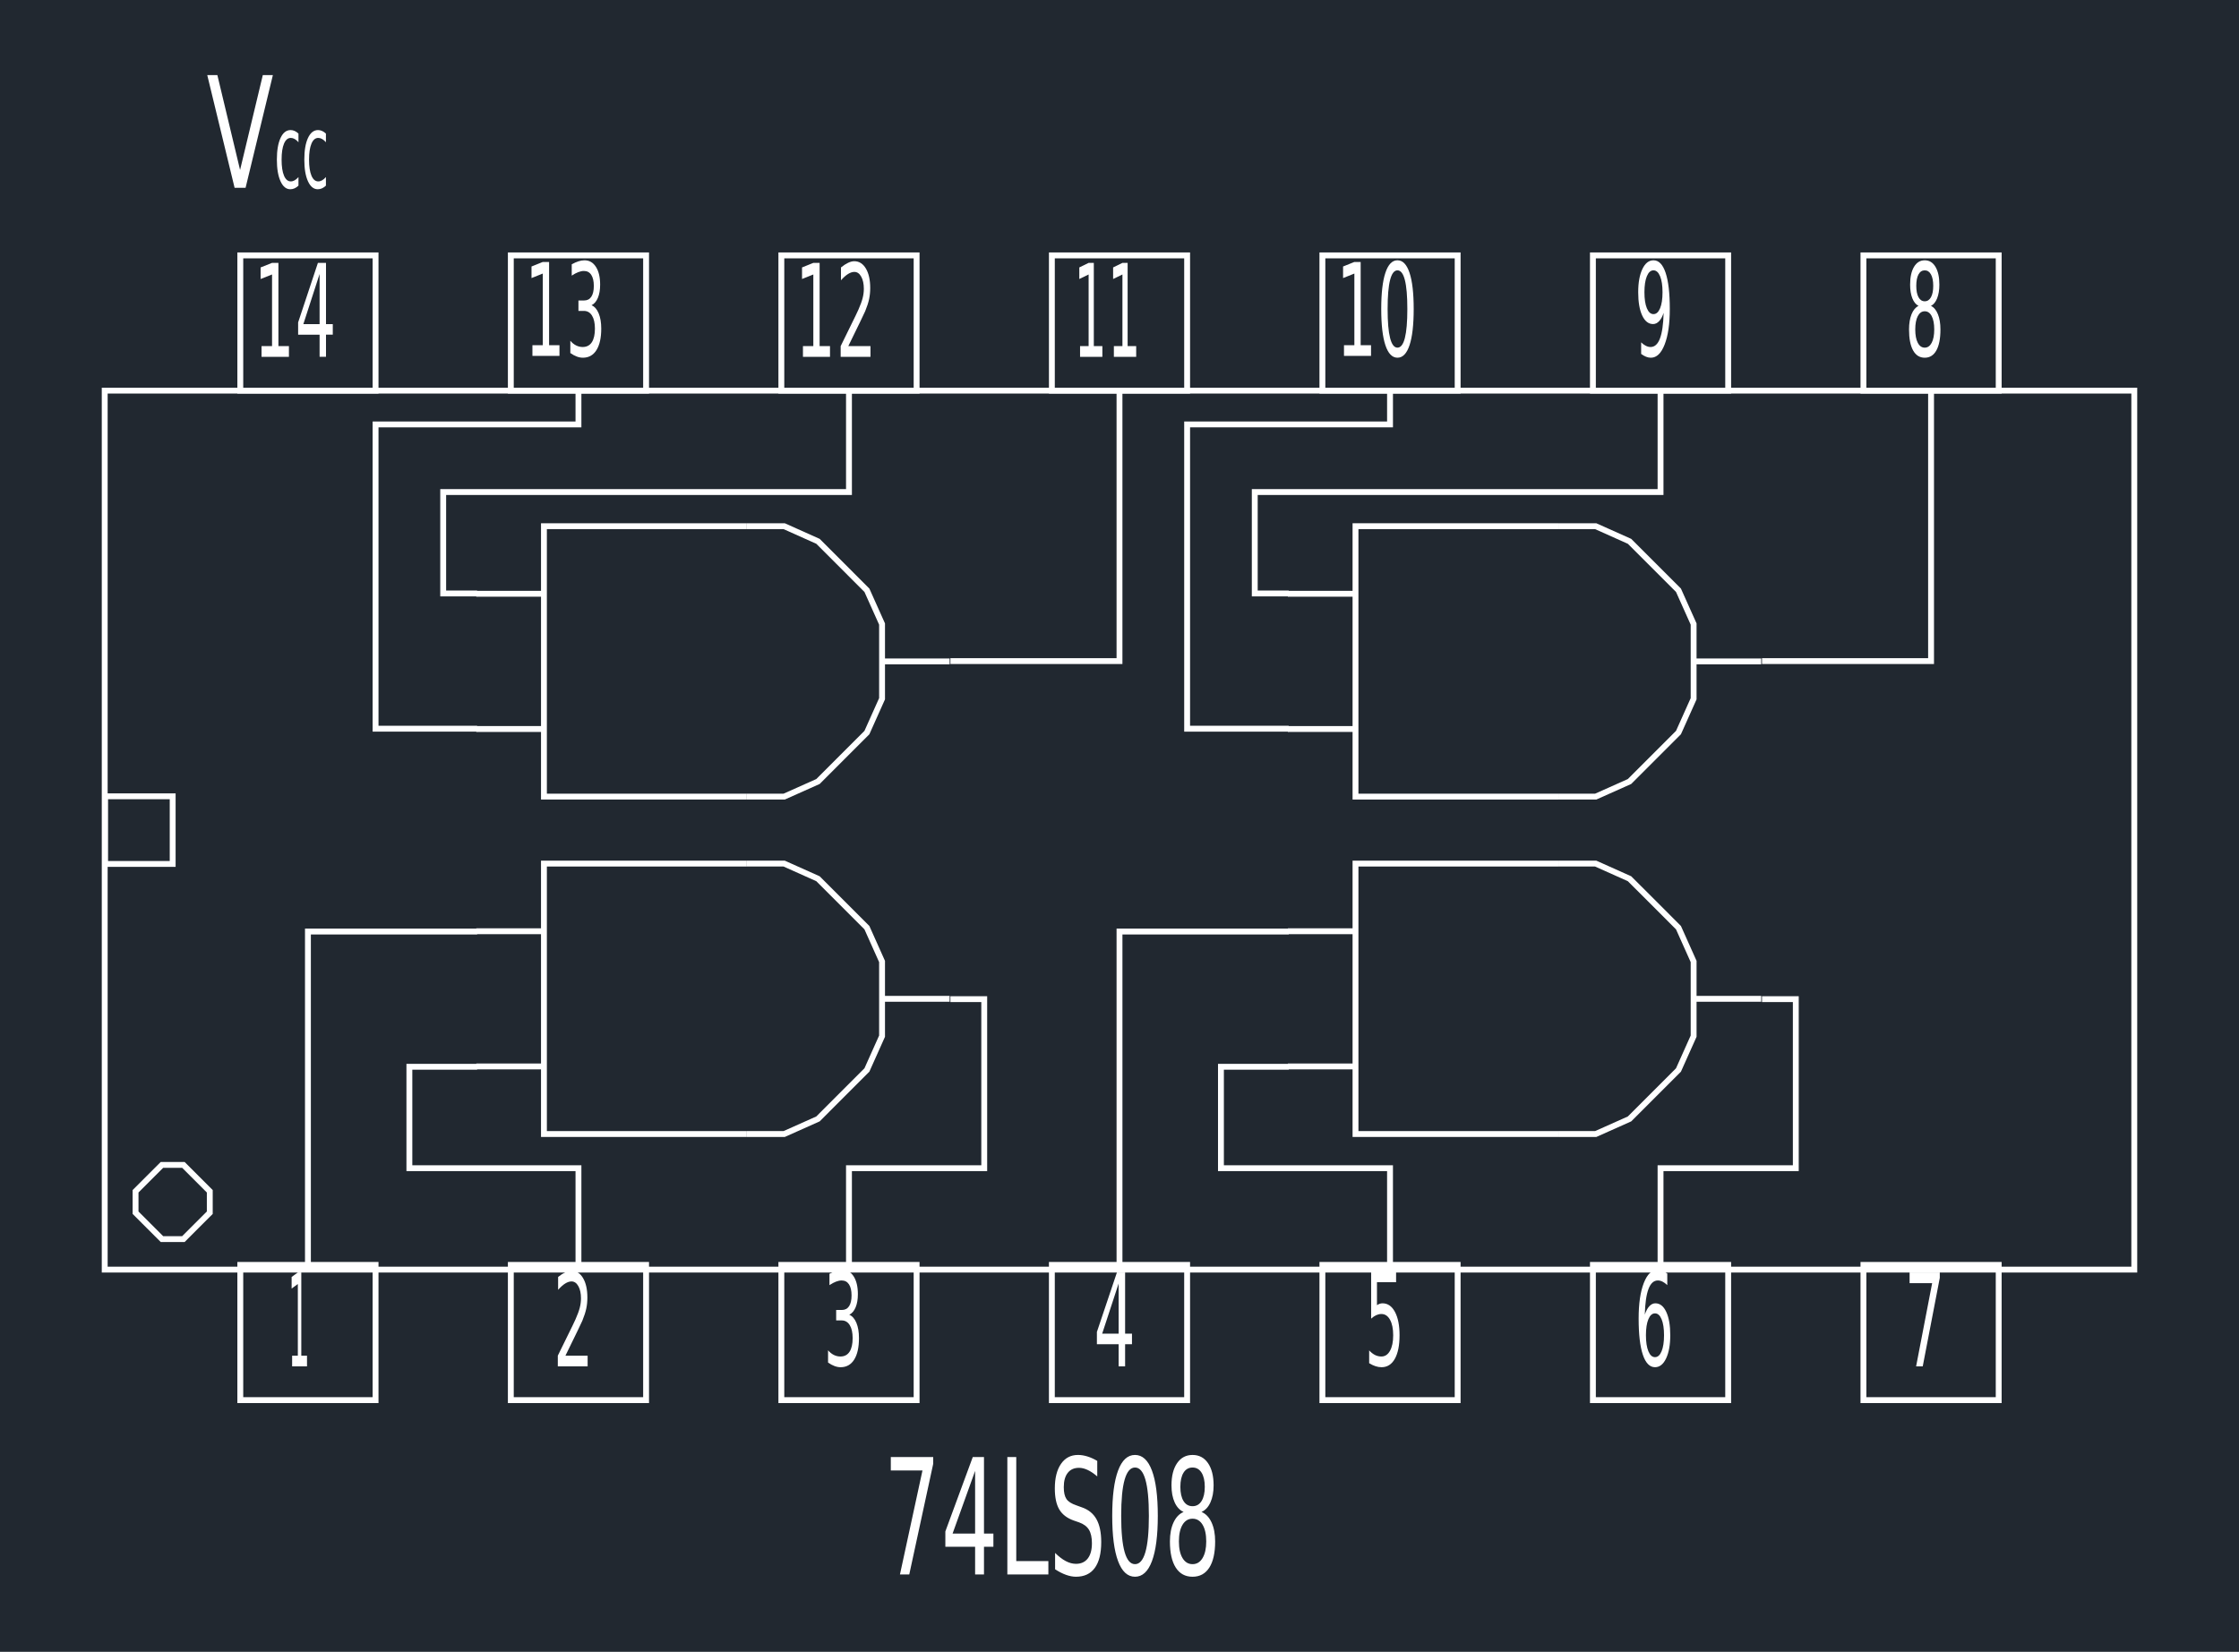 <svg xmlns="http://www.w3.org/2000/svg" width="624.458" height="460.8" viewBox="0 0 468.344 345.6"><defs><style>*{stroke-linejoin:round;stroke-linecap:butt}</style></defs><g id="figure_1"><path id="patch_1" d="M0 345.6h468.344V0H0z" style="fill:#fff"/><g id="axes_1"><path id="patch_2" d="M0 345.6h468.344V0H0z" style="fill:#212830"/><path id="patch_3" d="M22.586 167.221h12.919v12.919H22.586v-12.92l-1.228-1.228v15.375h15.375v-15.375H21.358z" clip-path="url(#p3a63922008)" style="fill:#fff"/><path id="patch_4" d="m40.683 256.052-2.577 2.583H34.13l-2.584-2.584-2.577-2.577V249.5l2.578-2.584-.001.001 2.584-2.578h3.975l2.577 2.577 2.584 2.585v3.974l-2.584 2.578.869.867 2.943-2.936v-4.992l-2.944-2.944-2.936-2.937h-4.992l-2.944 2.937-2.937 2.944v4.992l2.937 2.937 2.944 2.944h4.992l2.937-2.945z" clip-path="url(#p3a63922008)" style="fill:#fff"/><path id="patch_5" d="M49.071 39.287 43.353 15.71h2.115l4.75 19.849 4.755-19.849h2.106L51.37 39.287h-2.299z" clip-path="url(#p3a63922008)" style="fill:#fff"/><path id="patch_6" d="M62.433 27.948v1.812q-.398-.455-.798-.68-.4-.226-.808-.226-.914 0-1.42 1.196-.504 1.192-.504 3.352t.505 3.355q.505 1.193 1.42 1.193.407 0 .807-.226.4-.226.798-.68v1.792q-.393.377-.814.566-.42.192-.895.192-1.29 0-2.05-1.675-.76-1.674-.76-4.517 0-2.884.768-4.535.768-1.654 2.104-1.654.433 0 .846.186.413.182.8.549zm5.742 0v1.812q-.399-.455-.798-.68-.4-.226-.808-.226-.914 0-1.42 1.196-.504 1.192-.504 3.352t.504 3.355q.506 1.193 1.42 1.193.408 0 .808-.226.4-.226.798-.68v1.792q-.394.377-.815.566-.42.192-.894.192-1.29 0-2.051-1.675-.759-1.674-.759-4.517 0-2.884.767-4.535.769-1.654 2.105-1.654.433 0 .845.186.413.182.802.549z" clip-path="url(#p3a63922008)" style="fill:#fff"/><path id="patch_7" d="M50.88 54.048h27.065v27.065H50.879V54.048l-1.228-1.228v29.52h29.522V52.82H49.65z" clip-path="url(#p3a63922008)" style="fill:#fff"/><path id="patch_8" d="M54.708 72.418h2.198V57.427l-2.392.947v-2.42l2.379-.948h1.345v17.412h2.198v2.236h-5.728v-2.236zm12.144-15.096L63.454 67.81h3.398V57.32zm-.354-2.316h1.693V67.81h1.42v2.21h-1.42v4.633h-1.339v-4.632h-4.49v-2.565l4.136-12.451z" clip-path="url(#p3a63922008)" style="fill:#fff"/><path id="patch_9" d="M107.466 54.048h27.065v27.065h-27.065V54.048l-1.228-1.228v29.52h29.521V52.82h-29.521z" clip-path="url(#p3a63922008)" style="fill:#fff"/><path id="patch_10" d="M111.371 72.223h2.17v-14.99l-2.362.947v-2.422l2.35-.947h1.329v17.412h2.17v2.236h-5.657v-2.236zm12.37-8.359q.953.409 1.488 1.701.537 1.289.537 3.184 0 2.905-1 4.501-1 1.592-2.843 1.592-.617 0-1.271-.244-.655-.244-1.352-.733v-2.564q.552.644 1.208.972.66.329 1.377.329 1.249 0 1.904-.986.654-.985.654-2.867 0-1.74-.608-2.716-.608-.981-1.693-.981h-1.145v-2.186h1.198q.979 0 1.499-.783.52-.783.52-2.257 0-1.512-.537-2.32-.535-.813-1.535-.813-.547 0-1.172.24-.626.236-1.375.733v-2.367q.758-.42 1.419-.631.66-.21 1.246-.21 1.514 0 2.394 1.376.882 1.373.882 3.714 0 1.634-.467 2.758-.468 1.124-1.329 1.558z" clip-path="url(#p3a63922008)" style="fill:#fff"/><path id="patch_11" d="M164.053 54.048h27.065v27.065h-27.065V54.048l-1.228-1.228v29.52h29.52V52.82h-29.52z" clip-path="url(#p3a63922008)" style="fill:#fff"/><path id="patch_12" d="M167.958 72.418h2.17V57.427l-2.362.947v-2.42l2.35-.948h1.328v17.412h2.171v2.236h-5.657v-2.236zm9.487 0h4.638v2.236h-6.236v-2.236q.755-1.567 2.06-4.203 1.308-2.64 1.643-3.406.638-1.432.89-2.426.255-.994.255-1.954 0-1.566-.55-2.551-.549-.99-1.43-.99-.626 0-1.321.434-.693.433-1.482 1.318v-2.687q.802-.644 1.499-.973.699-.328 1.278-.328 1.526 0 2.434 1.529.907 1.524.907 4.076 0 1.212-.227 2.299-.225 1.082-.826 2.556-.164.383-1.046 2.206-.88 1.824-2.486 5.1z" clip-path="url(#p3a63922008)" style="fill:#fff"/><path id="patch_13" d="M220.64 54.048h27.064v27.065H220.64V54.048l-1.228-1.228v29.52h29.522V52.82H219.41z" clip-path="url(#p3a63922008)" style="fill:#fff"/><path id="patch_14" d="M225.923 72.418h1.79V57.427l-1.948.947v-2.42l1.938-.948h1.096v17.412h1.79v2.236h-4.666v-2.236zm7.072 0h1.791V57.427l-1.949.947v-2.42l1.939-.948h1.096v17.412h1.79v2.236h-4.667v-2.236z" clip-path="url(#p3a63922008)" style="fill:#fff"/><path id="patch_15" d="M277.226 54.048h27.065v27.065h-27.065V54.048l-1.228-1.228v29.52h29.521V52.82h-29.521z" clip-path="url(#p3a63922008)" style="fill:#fff"/><path id="patch_16" d="M281.131 72.223h2.17v-14.99l-2.362.947v-2.422l2.35-.947h1.329v17.412h2.17v2.236h-5.657v-2.236zm11.184-15.66q-1.026 0-1.543 2.02-.516 2.018-.516 6.073 0 4.038.516 6.06.517 2.02 1.543 2.02 1.034 0 1.55-2.02.517-2.022.517-6.06 0-4.055-.518-6.072-.515-2.021-1.55-2.021zm0-2.106q1.653 0 2.524 2.615.872 2.61.872 7.584 0 4.96-.872 7.575-.871 2.611-2.524 2.611-1.65 0-2.523-2.61-.871-2.616-.871-7.576 0-4.973.871-7.584.872-2.615 2.523-2.615z" clip-path="url(#p3a63922008)" style="fill:#fff"/><path id="patch_17" d="M333.812 54.048h27.066v27.065h-27.066V54.048l-1.228-1.228v29.52h29.522V52.82h-29.522z" clip-path="url(#p3a63922008)" style="fill:#fff"/><path id="patch_18" d="M343.288 74.05v-2.42q.489.475.988.723.5.249.983.249 1.283 0 1.958-1.769.678-1.768.774-5.377-.371 1.133-.944 1.739-.57.606-1.263.606-1.436 0-2.274-1.78-.838-1.786-.838-4.881 0-3.024.873-4.851.872-1.832 2.322-1.832 1.662 0 2.537 2.615.876 2.61.876 7.584 0 4.644-1.075 7.415-1.074 2.771-2.889 2.771-.488 0-.989-.198-.499-.198-1.039-.594zm2.579-8.329q.872 0 1.381-1.22.511-1.226.511-3.361 0-2.118-.51-3.348t-1.382-1.23q-.873 0-1.382 1.23-.509 1.23-.509 3.348 0 2.135.51 3.36.508 1.221 1.38 1.221z" clip-path="url(#p3a63922008)" style="fill:#fff"/><path id="patch_19" d="M390.4 54.048h27.064v27.065H390.4V54.048l-1.228-1.228v29.52h29.521V52.82h-29.52z" clip-path="url(#p3a63922008)" style="fill:#fff"/><path id="patch_20" d="M402.607 65.127q-.924 0-1.453 1.015-.528 1.015-.528 2.788 0 1.777.528 2.792.53 1.015 1.453 1.015.924 0 1.456-1.02.533-1.023.533-2.787 0-1.773-.53-2.788-.527-1.015-1.459-1.015zM401.312 64q-.834-.421-1.3-1.592-.463-1.175-.463-2.859 0-2.354.817-3.722.819-1.369 2.241-1.369 1.431 0 2.246 1.369.815 1.368.815 3.722 0 1.684-.466 2.86-.464 1.17-1.291 1.591.936.446 1.457 1.752.524 1.3.524 3.179 0 2.86-.85 4.388-.85 1.524-2.435 1.524-1.583 0-2.434-1.524-.85-1.529-.85-4.388 0-1.878.525-3.18.528-1.305 1.464-1.751zm-.474-4.198q0 1.524.464 2.379.466.855 1.305.855.836 0 1.306-.855.472-.855.472-2.38 0-1.528-.472-2.383-.47-.854-1.306-.854-.84 0-1.305.854-.464.855-.464 2.384z" clip-path="url(#p3a63922008)" style="fill:#fff"/><path id="patch_21" d="M49.651 293.552h29.522v-29.514H49.65v29.514l1.228-1.228v-27.058h27.066v27.058H50.879z" clip-path="url(#p3a63922008)" style="fill:#fff"/><path id="patch_22" d="M61.105 283.636H62.3v-14.99l-1.299.947v-2.422l1.292-.947h.731v17.412h1.194v2.236h-3.112v-2.236z" clip-path="url(#p3a63922008)" style="fill:#fff"/><path id="patch_23" d="M106.238 293.552h29.521v-29.514h-29.521v29.514l1.228-1.228v-27.058h27.065v27.058h-27.065z" clip-path="url(#p3a63922008)" style="fill:#fff"/><path id="patch_24" d="M118.28 283.636h4.637v2.236h-6.236v-2.236q.756-1.566 2.061-4.202 1.308-2.64 1.643-3.407.637-1.432.89-2.426.255-.993.255-1.953 0-1.567-.55-2.552-.55-.99-1.431-.99-.626 0-1.32.434-.693.434-1.483 1.318v-2.687q.802-.644 1.5-.972.698-.329 1.277-.329 1.527 0 2.434 1.529.908 1.524.908 4.076 0 1.213-.228 2.3-.225 1.081-.825 2.555-.164.383-1.046 2.207-.88 1.823-2.487 5.099z" clip-path="url(#p3a63922008)" style="fill:#fff"/><path id="patch_25" d="M162.825 293.552h29.52v-29.514h-29.52v29.514l1.228-1.228v-27.058h27.065v27.058h-27.065z" clip-path="url(#p3a63922008)" style="fill:#fff"/><path id="patch_26" d="M177.65 275.075q.954.409 1.49 1.702.536 1.288.536 3.183 0 2.906-1 4.502-1 1.591-2.842 1.591-.617 0-1.272-.244t-1.352-.733v-2.564q.552.644 1.209.973.659.328 1.377.328 1.248 0 1.903-.985.655-.986.655-2.868 0-1.739-.609-2.716-.608-.981-1.692-.981h-1.146v-2.186h1.198q.98 0 1.5-.783t.52-2.257q0-1.511-.538-2.32-.534-.813-1.534-.813-.548 0-1.173.24-.626.236-1.375.733v-2.366q.758-.422 1.419-.632.661-.21 1.246-.21 1.514 0 2.394 1.376.883 1.373.883 3.714 0 1.634-.468 2.758-.467 1.125-1.328 1.558z" clip-path="url(#p3a63922008)" style="fill:#fff"/><path id="patch_27" d="M219.411 293.552h29.522v-29.514H219.41v29.514l1.228-1.228v-27.058h27.065v27.058H220.64z" clip-path="url(#p3a63922008)" style="fill:#fff"/><path id="patch_28" d="m233.99 268.54-3.44 10.49h3.44v-10.49zm-.358-2.316h1.713v12.805h1.437v2.211h-1.437v4.632h-1.355v-4.632h-4.545v-2.564l4.187-12.452z" clip-path="url(#p3a63922008)" style="fill:#fff"/><path id="patch_29" d="M275.998 293.552h29.521v-29.514h-29.521v29.514l1.228-1.228v-27.058h27.065v27.058h-27.065z" clip-path="url(#p3a63922008)" style="fill:#fff"/><path id="patch_30" d="M286.81 266.022h5.218v2.24h-4v4.813q.288-.198.577-.294.29-.097.58-.097 1.645 0 2.605 1.802.962 1.802.962 4.88 0 3.171-.987 4.931-.987 1.756-2.783 1.756-.62 0-1.262-.21-.64-.21-1.324-.632v-2.674q.592.644 1.223.96.632.316 1.335.316 1.14 0 1.802-1.196.666-1.196.666-3.25 0-2.051-.666-3.247-.663-1.2-1.802-1.2-.532 0-1.063.235-.529.236-1.08.737v-9.87z" clip-path="url(#p3a63922008)" style="fill:#fff"/><path id="patch_31" d="M332.584 293.552h29.522v-29.514h-29.522v29.514l1.228-1.228v-27.058h27.066v27.058h-27.066z" clip-path="url(#p3a63922008)" style="fill:#fff"/><path id="patch_32" d="M346.183 274.79q-.873 0-1.384 1.225-.509 1.22-.509 3.351 0 2.118.51 3.352.51 1.23 1.383 1.23.872 0 1.381-1.23.51-1.234.51-3.352 0-2.13-.51-3.351-.509-1.226-1.381-1.226zm2.572-8.334v2.421q-.489-.472-.985-.72-.497-.253-.986-.253-1.283 0-1.96 1.777-.676 1.777-.772 5.37.378-1.146.948-1.757.573-.61 1.259-.61 1.443 0 2.28 1.798.838 1.794.838 4.884 0 3.028-.873 4.86-.872 1.827-2.321 1.827-1.663 0-2.542-2.61-.878-2.615-.878-7.576 0-4.657 1.077-7.428 1.078-2.77 2.893-2.77.488 0 .985.197.497.198 1.037.59z" clip-path="url(#p3a63922008)" style="fill:#fff"/><path id="patch_33" d="M389.171 293.552h29.521v-29.514h-29.52v29.514l1.227-1.228v-27.058h27.065v27.058H390.4z" clip-path="url(#p3a63922008)" style="fill:#fff"/><path id="patch_34" d="M399.44 266.224h6.316v1.133l-3.567 18.515h-1.387l3.356-17.408h-4.718v-2.24z" clip-path="url(#p3a63922008)" style="fill:#fff"/><path id="patch_35" d="M99.779 194.286H63.798v71.348h1.228v-70.12h34.753z" clip-path="url(#p3a63922008)" style="fill:#fff"/><path id="patch_36" d="M99.779 222.58H85.018v22.448h35.367v20.606h1.228V243.8H86.246v-19.992h13.533z" clip-path="url(#p3a63922008)" style="fill:#fff"/><path id="patch_37" d="M22.516 82.341h423.311V265.02H22.517V82.34l-1.229-1.228v185.135h425.767V81.113H21.288z" clip-path="url(#p3a63922008)" style="fill:#fff"/><path id="patch_38" d="M156.212 109.476h-43.047v57.808h43.047v-1.228h-41.819v-55.352h41.82z" clip-path="url(#p3a63922008)" style="fill:#fff"/><path id="patch_39" d="M99.632 153.137h14.147v-1.228H99.632z" clip-path="url(#p3a63922008)" style="fill:#fff"/><path id="patch_40" d="M99.632 124.844h14.147v-1.228H99.632z" clip-path="url(#p3a63922008)" style="fill:#fff"/><path id="patch_41" d="M156.212 167.284h7.95l7.296-3.26 5.197-5.205 5.197-5.197 3.267-7.296v-15.893l-3.267-7.288-5.197-5.204-5.197-5.197-7.296-3.268h-7.95v1.228h7.687l6.85 3.068 5.037 5.037 5.038 5.044 3.067 6.843v15.367l-3.067 6.85-5.038 5.038-5.037 5.044-6.85 3.06h-7.687z" clip-path="url(#p3a63922008)" style="fill:#fff"/><path id="patch_42" d="M184.505 138.997h14.14v-1.228h-14.14z" clip-path="url(#p3a63922008)" style="fill:#fff"/><path id="patch_43" d="M99.779 151.846H79.173V89.414h42.44v-7.687h-1.228v6.46h-42.44v64.887h21.834z" clip-path="url(#p3a63922008)" style="fill:#fff"/><path id="patch_44" d="M99.779 123.553h-6.46v-19.992h84.88V81.727h-1.228v20.606h-84.88v22.448h7.688z" clip-path="url(#p3a63922008)" style="fill:#fff"/><path id="patch_45" d="M198.805 138.928h35.98v-57.2h-1.227V137.7h-34.753z" clip-path="url(#p3a63922008)" style="fill:#fff"/><path id="patch_46" d="M325.972 236.65h-41.82v-55.352h41.82v-1.228h-43.047v57.808h43.047z" clip-path="url(#p3a63922008)" style="fill:#fff"/><path id="patch_47" d="M269.392 195.452h14.147v-1.228h-14.147z" clip-path="url(#p3a63922008)" style="fill:#fff"/><path id="patch_48" d="M269.392 223.738h14.147v-1.228h-14.147z" clip-path="url(#p3a63922008)" style="fill:#fff"/><path id="patch_49" d="M325.972 181.298h7.68l6.85 3.068 5.045 5.037 5.036 5.044 3.068 6.85v15.36l-3.068 6.85-5.037 5.038-5.043 5.044-6.85 3.06h-7.681v1.229h7.942l7.297-3.26 5.204-5.205 5.197-5.197 3.267-7.296v-15.885l-3.267-7.296-5.197-5.204-5.204-5.198-7.297-3.267h-7.942z" clip-path="url(#p3a63922008)" style="fill:#fff"/><path id="patch_50" d="M354.265 209.591h14.14v-1.228h-14.14z" clip-path="url(#p3a63922008)" style="fill:#fff"/><path id="patch_51" d="M269.538 194.286h-35.98v71.348h1.228v-70.12h34.752z" clip-path="url(#p3a63922008)" style="fill:#fff"/><path id="patch_52" d="M269.538 222.58h-14.76v22.448h35.366v20.606h1.228V243.8h-35.366v-19.992h13.532z" clip-path="url(#p3a63922008)" style="fill:#fff"/><path id="patch_53" d="M325.972 109.476h-43.047v57.808h43.047v-1.228h-41.82v-55.352h41.82z" clip-path="url(#p3a63922008)" style="fill:#fff"/><path id="patch_54" d="M269.392 153.137h14.147v-1.228h-14.147z" clip-path="url(#p3a63922008)" style="fill:#fff"/><path id="patch_55" d="M269.392 124.844h14.147v-1.228h-14.147z" clip-path="url(#p3a63922008)" style="fill:#fff"/><path id="patch_56" d="M325.972 167.284h7.942l7.297-3.26 5.204-5.205 5.197-5.197 3.267-7.296v-15.893l-3.267-7.288-5.197-5.204-5.204-5.198-7.297-3.267h-7.942v1.228h7.68l6.85 3.068 5.045 5.037 5.036 5.044 3.068 6.843v15.367l-3.068 6.85-5.037 5.038-5.043 5.044-6.85 3.06h-7.681z" clip-path="url(#p3a63922008)" style="fill:#fff"/><path id="patch_57" d="M354.265 138.997h14.14v-1.228h-14.14z" clip-path="url(#p3a63922008)" style="fill:#fff"/><path id="patch_58" d="M269.538 151.846h-20.605V89.414h42.44v-7.687h-1.229v6.46h-42.44v64.887h21.834z" clip-path="url(#p3a63922008)" style="fill:#fff"/><path id="patch_59" d="M269.538 123.553h-6.459v-19.992h84.88V81.727h-1.228v20.606h-84.88v22.448h7.687z" clip-path="url(#p3a63922008)" style="fill:#fff"/><path id="patch_60" d="M368.565 138.928h35.98v-57.2h-1.227V137.7h-34.753z" clip-path="url(#p3a63922008)" style="fill:#fff"/><path id="patch_61" d="M198.805 209.661h6.46V243.8H176.97v21.834h1.228v-20.606h28.294v-36.595h-7.688z" clip-path="url(#p3a63922008)" style="fill:#fff"/><path id="patch_62" d="M368.565 209.661h6.46V243.8H346.73v21.834h1.228v-20.606h28.293v-36.595h-7.687z" clip-path="url(#p3a63922008)" style="fill:#fff"/><path id="patch_63" d="M156.212 236.65h-41.819v-55.352h41.82v-1.228h-43.048v57.808h43.047z" clip-path="url(#p3a63922008)" style="fill:#fff"/><path id="patch_64" d="M99.632 195.452h14.147v-1.228H99.632z" clip-path="url(#p3a63922008)" style="fill:#fff"/><path id="patch_65" d="M99.632 223.738h14.147v-1.228H99.632z" clip-path="url(#p3a63922008)" style="fill:#fff"/><path id="patch_66" d="M156.212 181.298h7.687l6.85 3.068 5.037 5.037 5.037 5.044 3.068 6.85v15.36l-3.067 6.85-5.038 5.038-5.037 5.044-6.85 3.06h-7.687v1.229h7.95l7.296-3.26 5.197-5.205 5.197-5.197 3.267-7.296v-15.885l-3.267-7.296-5.197-5.204-5.197-5.197-7.296-3.268h-7.95z" clip-path="url(#p3a63922008)" style="fill:#fff"/><path id="patch_67" d="M184.505 209.591h14.14v-1.228h-14.14z" clip-path="url(#p3a63922008)" style="fill:#fff"/><path id="patch_68" d="M186.336 304.852h8.867v1.416l-5.007 23.144h-1.948l4.712-21.76h-6.624v-2.8zm17.634 2.895-4.712 13.111h4.712v-13.111zm-.49-2.895h2.346v16.006h1.969v2.764h-1.969v5.79h-1.856v-5.79h-6.225v-3.206l5.734-15.564zm7.232 0h1.865v21.765h6.716v2.795h-8.581v-24.56zm18.807.805v3.242q-1.061-.905-2.004-1.347-.943-.448-1.82-.448-1.523 0-2.35 1.053-.828 1.053-.828 2.995 0 1.632.55 2.464.55.826 2.083 1.337l1.127.41q2.086.71 3.08 2.495.993 1.785.993 4.774 0 3.574-1.345 5.417-1.342 1.842-3.937 1.842-.979 0-2.084-.395-1.103-.395-2.285-1.168v-3.422q1.135 1.132 2.226 1.71 1.09.575 2.143.575 1.596 0 2.465-1.116.869-1.121.869-3.195 0-1.806-.624-2.827t-2.045-1.532l-1.138-.394q-2.087-.737-3.021-2.316-.931-1.58-.931-4.396 0-3.258 1.288-5.132 1.29-1.874 3.55-1.874.973 0 1.978.316 1.008.31 2.06.932zm7.897 1.384q-1.44 0-2.167 2.527-.724 2.521-.724 7.59 0 5.048.724 7.575.727 2.526 2.167 2.526 1.451 0 2.175-2.526.727-2.527.727-7.575 0-5.069-.727-7.59-.724-2.527-2.175-2.527zm0-2.632q2.32 0 3.544 3.27 1.224 3.263 1.224 9.48 0 6.2-1.224 9.468-1.224 3.264-3.544 3.264-2.318 0-3.541-3.264-1.224-3.268-1.224-9.469 0-6.216 1.224-9.48 1.223-3.269 3.54-3.269zm12.036 13.339q-1.33 0-2.093 1.268-.76 1.269-.76 3.485 0 2.221.76 3.49.763 1.268 2.093 1.268t2.095-1.274q.769-1.279.769-3.484 0-2.216-.763-3.485-.76-1.268-2.101-1.268zm-1.865-1.411q-1.2-.526-1.872-1.99-.668-1.468-.668-3.574 0-2.942 1.177-4.653 1.18-1.71 3.228-1.71 2.06 0 3.233 1.71 1.174 1.71 1.174 4.653 0 2.106-.671 3.574-.668 1.464-1.86 1.99 1.349.558 2.1 2.19.753 1.626.753 3.974 0 3.574-1.224 5.484-1.223 1.906-3.505 1.906-2.28 0-3.506-1.906-1.224-1.91-1.224-5.484 0-2.348.757-3.974.76-1.632 2.108-2.19zm-.683-5.248q0 1.906.668 2.974.67 1.069 1.88 1.069 1.203 0 1.88-1.069.68-1.068.68-2.974 0-1.91-.68-2.98-.677-1.068-1.88-1.068-1.21 0-1.88 1.069-.668 1.068-.668 2.979z" clip-path="url(#p3a63922008)" style="fill:#fff"/></g></g><defs><clipPath id="p3a63922008"><path d="M0 0h468.344v345.6H0z"/></clipPath></defs></svg>
